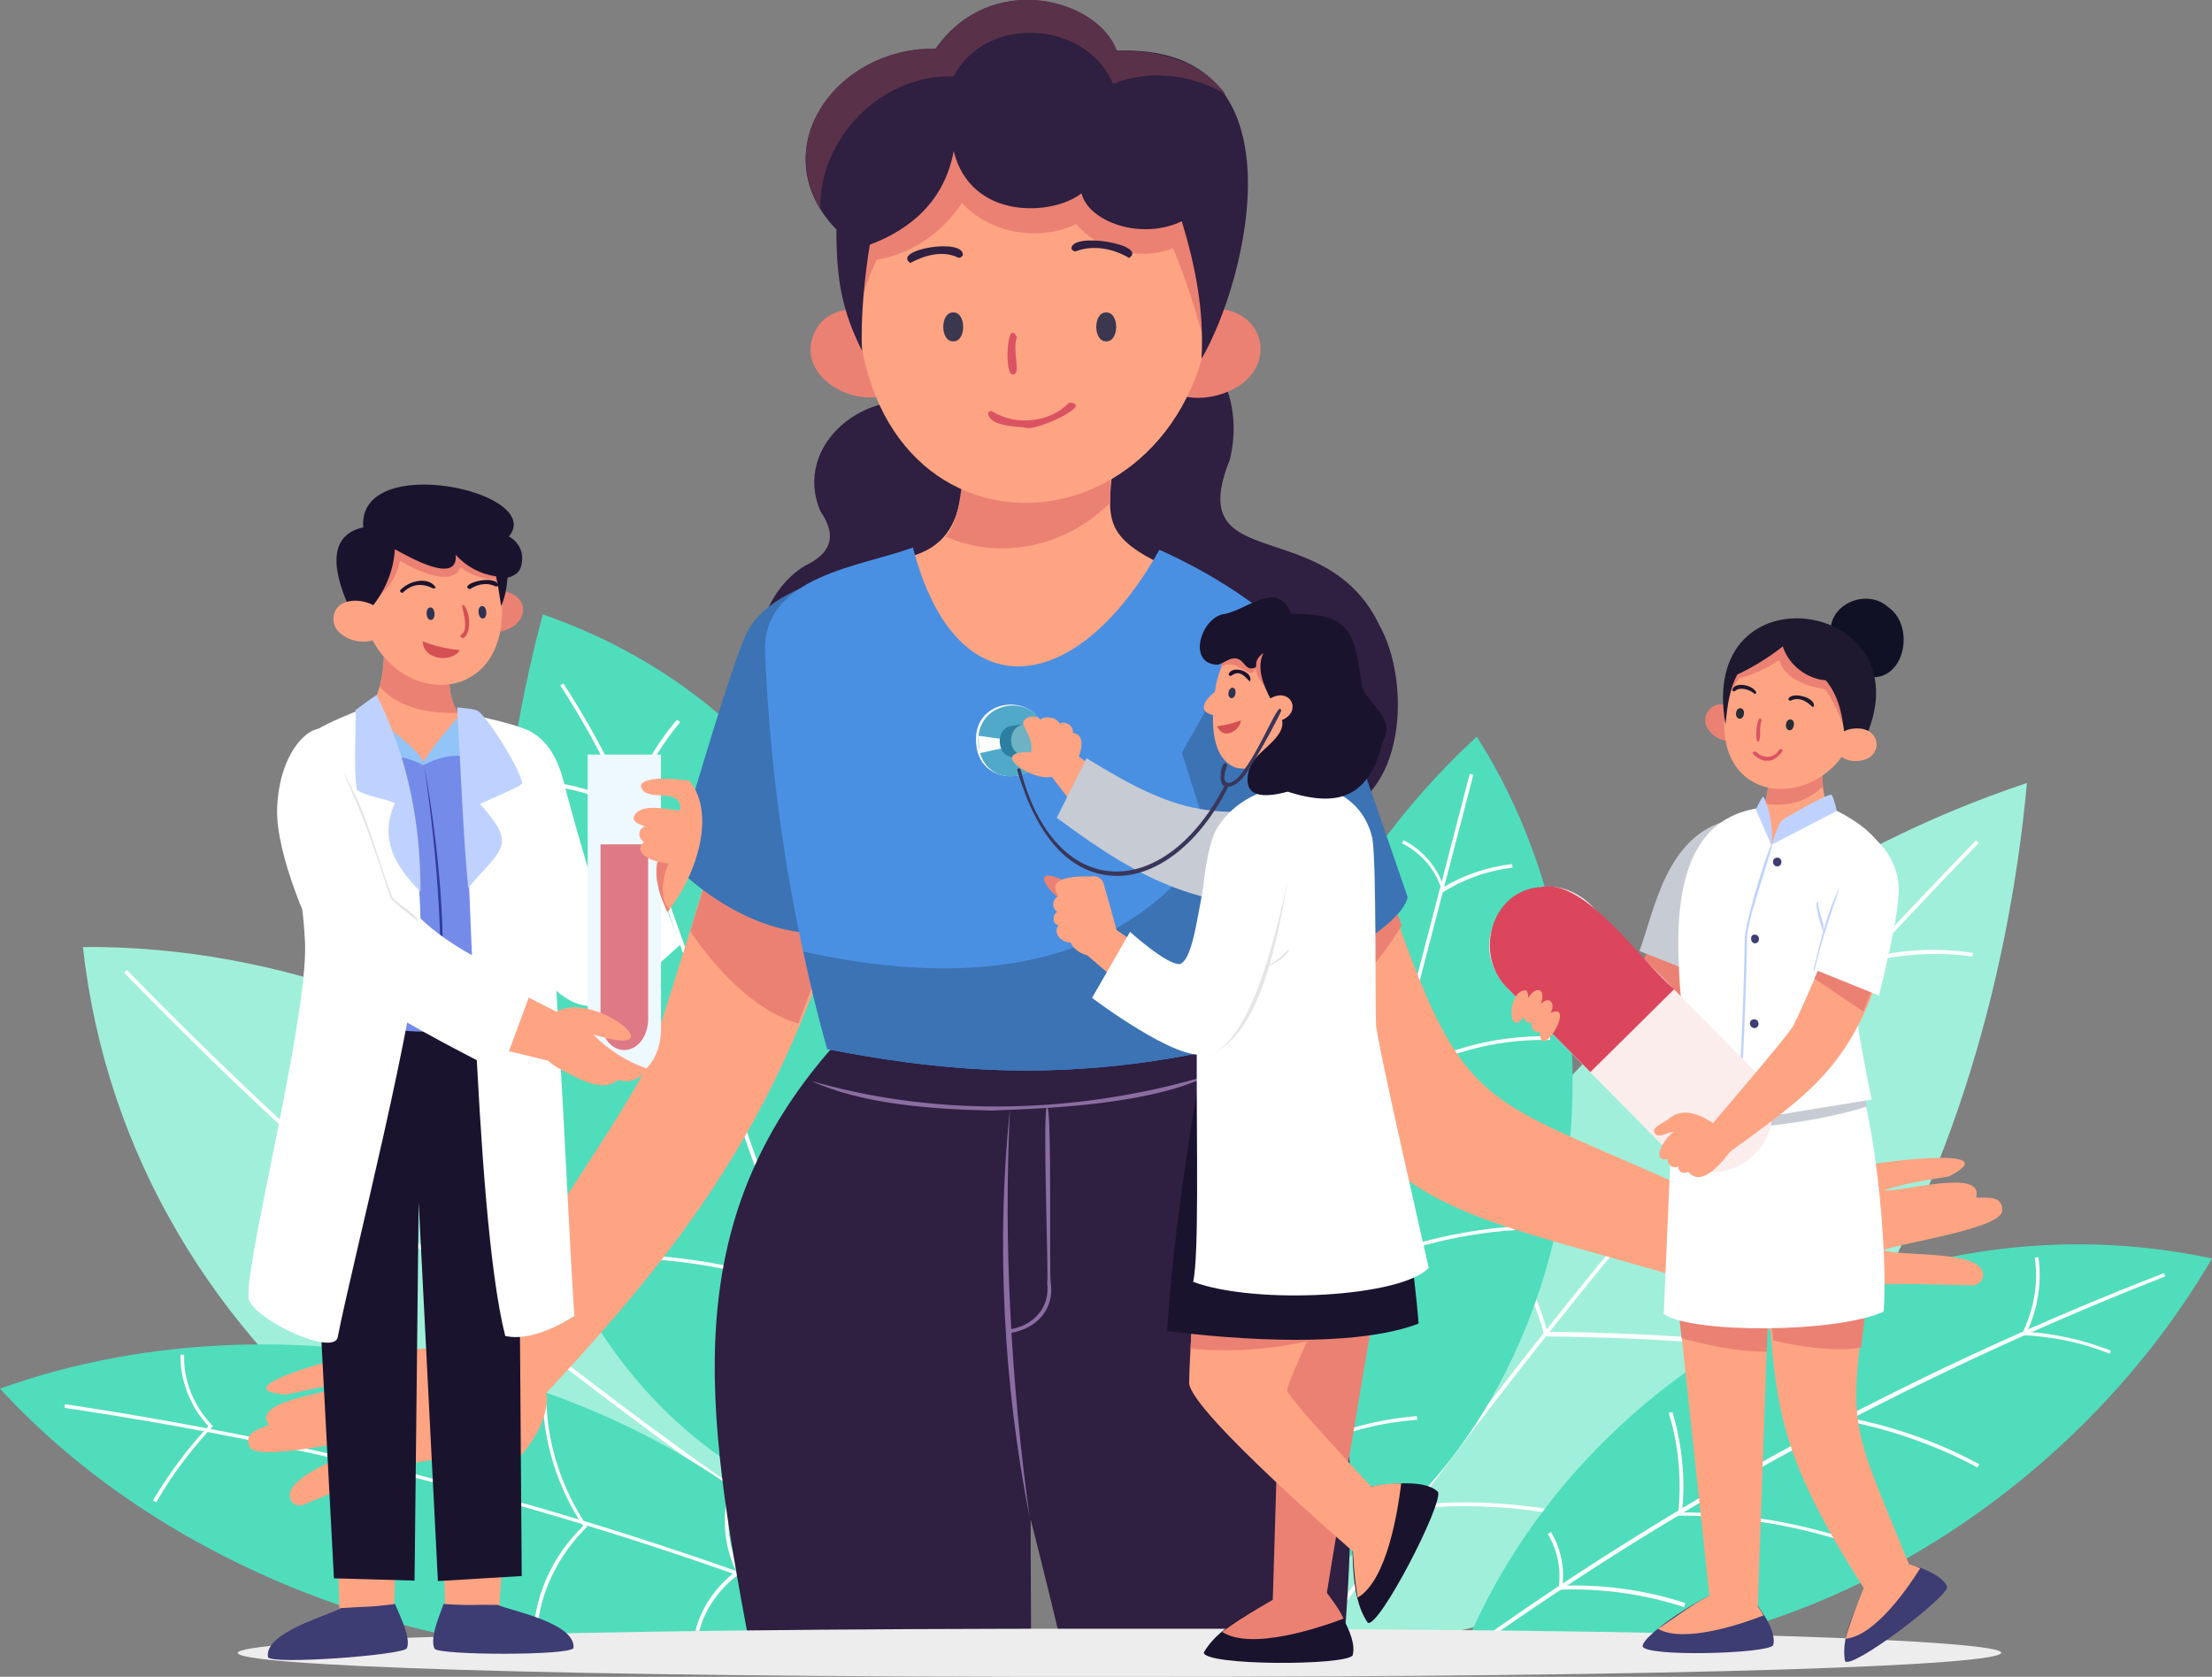 <?xml version="1.0" encoding="utf-8"?>
<!-- Generator: Adobe Illustrator 25.3.1, SVG Export Plug-In . SVG Version: 6.00 Build 0)  -->
<svg version="1.1" id="Calque_1" xmlns="http://www.w3.org/2000/svg" xmlns:xlink="http://www.w3.org/1999/xlink" x="0px" y="0px"
	 viewBox="0 0 482.9 366" style="enable-background:new 0 0 482.9 366;" xml:space="preserve">
<rect x="0" y="0" width="482.9" height="366" fill="#808080" stroke="none"/>
<style type="text/css">
	.st0{fill:#A0EFDA;}
	.st1{fill:#FFFFFF;}
	.st2{fill:#50DDBC;}
	.st3{fill:#2F1F40;}
	.st4{fill:#FEA483;}
	.st5{fill:#EB8173;}
	.st6{fill:#593149;}
	.st7{fill:#3A374E;}
	.st8{fill:#DB5363;}
	.st9{fill:#3B73B4;}
	.st10{fill:#8A6DA1;}
	.st11{fill:#4A90E2;}
	.st12{fill:#EDEDED;}
	.st13{fill:#1A132E;}
	.st14{fill:#51A9C9;}
	.st15{fill:#2C7FA3;}
	.st16{fill:#6EB2C4;}
	.st17{fill:#C7CBD4;}
	.st18{fill:#FEFFFE;}
	.st19{fill:#E5E5E5;}
	.st20{fill:#2E3252;}
	.st21{fill:#D45053;}
	.st22{fill:#393659;}
	.st23{fill:#3D3C73;}
	.st24{fill:#111126;}
	.st25{fill:#1E192E;}
	.st26{fill:#282C33;}
	.st27{fill:#BFD2FF;}
	.st28{fill:#FCEDED;}
	.st29{fill:#DB465D;}
	.st30{fill:#748BE9;}
	.st31{fill:#92C4F7;}
	.st32{fill:#323B99;}
	.st33{fill:#EDF8FF;}
	.st34{fill:#DE7A86;}
</style>
<path class="st0" d="M283.1,359.2c10.9-83.8,73.3-159.6,159.4-188.3C434.4,259.3,387,362.7,283.1,359.2z"/>
<path class="st1" d="M289.5,355.9l-0.7-0.5c42.7-60.6,90.7-118.5,142.6-172l0.6,0.6C380.1,237.5,332.1,295.4,289.5,355.9z"/>
<path class="st1" d="M406.5,210.3l1.1-1.1c7.4-2,15.4-2.4,23.1-1.2l-0.1,0.8C422.7,207.6,414.3,208.3,406.5,210.3z"/>
<path class="st1" d="M376.8,293.5c-13.1-1.1-26.5-1.7-39.6-1.8c-2.9-11-8.6-21.4-16.3-30l0.6-0.6c7.6,8.5,13.3,18.7,16.3,29.6
	c12.9,0.1,26.1,0.7,39,1.8V293.5z"/>
<path class="st1" d="M350.6,333.1c-13.3-3.9-27.8-5.2-41.7-3.8c-1.7-7.9-5.9-15.1-11.8-20.8l0.6-0.6c5.9,5.6,10.1,12.8,11.9,20.5
	c13.7-1.3,28.1,0.1,41.3,3.9L350.6,333.1z"/>
<path class="st2" d="M319.6,360c25.6-62.1,96-99.8,163.3-85.3C449.1,332.5,380.9,369.9,319.6,360z"/>
<path class="st1" d="M326.3,356.8l-0.5-0.7c45.3-31.8,94.6-58.1,146.6-78.2l0.3,0.7C420.8,298.9,371.5,325.2,326.3,356.8z"/>
<path class="st1" d="M460.6,295.5c-6.1-2.5-12.6-3.8-19.3-4.1c2.6-5.2,3.8-11.1,2.9-16.9l0.8-0.1c0.8,5.5-0.1,11.2-2.5,16.3
	c6.3,0.4,12.4,1.8,18.3,4.1L460.6,295.5z"/>
<path class="st1" d="M431.7,320.3c-8.8-4.7-18.3-8.1-28.3-10.1l1-0.6c9.7,2,19,5.3,27.7,10L431.7,320.3z"/>
<path class="st1" d="M402.8,336.5c-11.9-3.8-24.1-5.7-36.5-5.7c0.9-7.4,0.2-15.3-2-22.4l0.8-0.2c2.1,7,2.9,14.7,2.1,21.9
	c12.2,0.1,24.2,2,35.8,5.7L402.8,336.5z"/>
<path class="st1" d="M367.7,350.8c-8.8-2.9-18.3-4.2-27.5-3.8c0.7-4.2-0.1-8.5-2.3-12.2l0.7-0.4c2.1,3.5,3,7.7,2.5,11.7
	c9-0.3,18.3,1,26.8,3.8L367.7,350.8z"/>
<path class="st2" d="M275.7,350.4c-22-65.7-3.9-143.2,46.7-189.6C361.4,221.9,345.9,320.3,275.7,350.4z"/>
<rect x="206" y="257.9" transform="matrix(0.252 -0.968 0.968 0.252 -27.082 481.518)" class="st1" width="184.1" height="0.8"/>
<path class="st1" d="M314.9,194.8c-1.2-4.5-4.4-8.6-8.8-10.7l0.3-0.7c4.2,2.1,7.4,5.9,8.8,10.2c4.5-2.7,9.7-4.4,14.9-5l0.1,0.8
	C324.8,190,319.5,191.9,314.9,194.8z"/>
<path class="st1" d="M303.7,236.9l0.2-1.1c10-6.5,22.2-9.9,34.5-9.6v0.8C326,226.7,313.7,230.2,303.7,236.9z"/>
<path class="st1" d="M292.7,278.5l0.5-1.1c11.6-5.5,24.6-8.8,37.4-9.7l0.1,0.8C317.5,269.3,304.6,273,292.7,278.5z"/>
<path class="st1" d="M282.1,318.1c-1.5-5.6-6.3-10.3-12.3-11.5l0.2-0.8c5.9,1.1,10.9,5.6,12.6,11c8.2-4.3,17.4-7,26.7-7.7l0.1,0.8
	C299.7,310.6,290.3,313.4,282.1,318.1z"/>
<path class="st0" d="M206.3,356.1C187.2,272.3,103.9,206,18.1,206.7C28.2,297.8,114.3,360.7,206.3,356.1z"/>
<path class="st1" d="M198.9,351.2c-62.8-39.4-120.6-86.1-171.8-138.9l0.6-0.6c51.2,52.7,108.9,99.4,171.6,138.7L198.9,351.2z"/>
<path class="st2" d="M190.6,354C148.8,299.4,64.8,279.8,0,303.1c35,38.1,91.7,60.5,148,58.4"/>
<path class="st1" d="M184.7,352.7C130.3,331.3,72.9,316,14.1,307.3l0.1-0.8c58.8,8.8,116.3,24.1,170.7,45.4L184.7,352.7z"/>
<path class="st1" d="M34.1,327.9l-0.7-0.4c3.4-5.7,7.4-11.2,12.1-16.2c-4-4.3-6.2-10-6.1-15.6h0.8c-0.2,5.6,2.1,11.3,6.3,15.6
	C41.8,316.3,37.5,322,34.1,327.9z"/>
<path class="st1" d="M117.5,353.9l-0.8-0.1c1-7.6,4.7-15,10.6-20.7c-5.5-8.3-8.5-17.8-8.8-27.3h0.8c0.2,9.6,3.4,19.2,8.9,27.4
	C122.5,338.8,118.5,346.2,117.5,353.9z"/>
<path class="st1" d="M152.6,356.3l-0.8-0.2c1.2-5.1,4.4-9.7,8.9-13.2c-2.4-4.9-3-10.5-2-15.7l0.8,0.2c-1.1,5.2-0.3,11,2.2,15.9
	C157.2,346.5,153.8,351.2,152.6,356.3z"/>
<path class="st2" d="M215,338c-1.3-76.6-12.5-174.6-96.5-203.9C95.6,219.4,108.7,327.9,215,338z"/>
<path class="st1" d="M213.6,334.2c-54.7-48.1-53.4-126.6-91.3-184.6l0.7-0.4c37.9,57.9,36.7,136.4,91.3,184.4L213.6,334.2z"/>
<path class="st1" d="M137.8,177.1c-6.5-3.4-13.6-5.2-20.9-6.1l0.1-0.8c7.1,0.7,13.9,2.6,20.3,5.6c2.2-6.8,5.8-13.3,10.5-18.7
	l0.7,0.5C143.7,163.4,139.8,170.1,137.8,177.1z"/>
<path class="st1" d="M175.9,282c-15.5-5.7-32.3-8.2-48.8-7.2L127,274c16.4-1,33.1,1.5,48.5,7L175.9,282z"/>
<path class="st3" d="M203.2,88.5c-13.7-4.5-30.3,8.4-24.1,23.1c3.7,5.3,2.4,9.2-3.4,11.9c-9.2,5.6-12.8,19.1-9.7,30
	c11.9,33.1,40.6,12.8,44,46c15.8,28.5,45.4,7.3,49.8-18.6c-0.7-4.4,3-8.4,7-9.1c8.2-1.3,15.1,7,23.3,6.3c16.8-3.3,18.1-29.1,11-41.7
	c-11.8-24.6-43-10.5-32.6-36.1c6.1-25.7-23.4-42.6-44-28C216.8,77.2,210.7,84.7,203.2,88.5z"/>
<path class="st4" d="M192.3,122.4c5.6,6.2,8.3,14.6,12.7,21.8c18.2,29.5,39.4,1.6,53-19.1c-20.9-8.8-15.1-12.3-14.4-32.6
	c-10.6-0.1-21-0.2-32.6-0.7C210,108,211.8,121.5,192.3,122.4z"/>
<path class="st5" d="M206.4,117.1c11.3,5,25.6,2.9,36-7.4c-0.2-5.1,0.7-11.4,1-17.1c-10.6-0.1-21-0.2-32.6-0.7
	C210.4,99.2,210.5,113,206.4,117.1z"/>
<path class="st5" d="M261,67.9c15.5-3.8,20.1,14.3,4.7,18.4C250.3,90.2,245.6,72,261,67.9z"/>
<path class="st5" d="M177.5,73.3c4.3-11.6,25.4-4,21.2,7.7C194.4,92.6,173.3,84.9,177.5,73.3z"/>
<path class="st4" d="M264.8,62.9c-1-61.2-76.8-61.2-77.8,0C187,128.1,262.8,122.6,264.8,62.9z"/>
<path class="st5" d="M262.9,74.8c-1.8-6.9-3.9-13.7-6.8-20.6c-7.4,2.9-16.5,0.4-21.1-5.3c-8.3,3.9-18.8,2.1-25-4.6
	c-4.2,6.5-11,11.1-18.6,12.4c-2.2,4.7-3.8,9.6-4.7,14.7c-3.7-42.6,3.6-33.1,35.4-52.9c11.9,10.7,27.3,17.4,43.2,18.8
	C267.4,49.1,264.9,63.1,262.9,74.8z"/>
<path class="st3" d="M262.3,78.3c0.6-10.4-1.3-20.1-4.3-30c-8.8,4.2-20.3,0.2-21.9-6.1c-6.2,4.9-24.1,6-27.9-9.2
	c-2,10.7-9.2,17-18.3,20.4c-1.1,6.3-2.1,16.5-1.7,23.2c-4.4-8.9-5.6-15.4-5.6-26.5c-16.4-16.9-0.3-39.9,21.6-39.4
	c12.2-17.4,35.4-10.8,39.5,0.4C285.7,9.2,272,62,262.3,78.3z"/>
<path class="st6" d="M267.6,20.6c-7.4-4.4-16.6-5.5-24.6-2.3c-6-14-27.9-15.1-34.8-1.6c-15.6-0.6-29.5,13.4-29.1,29
	c-10.3-17.5,6.1-35.5,25.2-35.1c12.2-17.3,35.4-10.8,39.5,0.4C255.8,11,263.2,14.7,267.6,20.6z"/>
<path class="st7" d="M241.5,68.2c2.9-0.1,2.9,6.4,0,6.3C238.6,74.6,238.6,68.1,241.5,68.2z"/>
<path class="st7" d="M208.1,68.2c2.9-0.1,2.9,6.4,0,6.3C205.2,74.6,205.2,68.1,208.1,68.2z"/>
<path class="st3" d="M198.7,57.4c-4-2.9,11.8-5.6,11.5-1.7c-0.2,0.4-0.7,0.7-1.1,0.5C205.8,54.6,201.9,55.7,198.7,57.4z"/>
<path class="st8" d="M221.2,81.7c-2,0.8-1.5-12.8,0.8-8.1C220.9,76.3,223,81.8,221.2,81.7z"/>
<path class="st3" d="M246.5,56.3c-3.4-2-7.7-2.9-11.5-1.5c-0.4,0.2-0.9-0.1-1.1-0.5C233.8,50.5,250.8,53.4,246.5,56.3z"/>
<path class="st8" d="M223.7,93.3c-2.4-0.2-7.9-0.4-8-3.2c0.2-0.4,0.7-0.5,1.1-0.2c5.2,3.1,12.4,2.3,16.6-2
	C239.3,88.1,225.6,94.5,223.7,93.3z"/>
<path class="st4" d="M97.7,299.7l11.5,15.1c35.9-38,61.6-66.6,77.7-127.8c-6-2-22.3-7.4-28.5-9.4c-1,3.5-15.1,50.1-17.3,55.1
	C137.8,241.3,97.7,299.7,97.7,299.7z"/>
<path class="st5" d="M150.7,203.3c4.7,6.9,13.3,17.2,23.6,20.1c5.2-13.9,10.1-28.4,11.9-34l-8.5-5.5l-19.2-6.3
	C158.5,177.5,154.7,190.1,150.7,203.3z"/>
<path class="st4" d="M80.8,295.2c10.4-0.8,18.3-1.1,29.6-2.8c2.3,4.8,9.2,7.4,9,13.6c-1.3,12.1-15.1,17.2-15.7,28.4
	c-1.1,5.4-4.1,1.7-5-3.9c-0.6-3.7,3.1-10.1,1.1-11.5c-9.5-2-22.5,5.1-32.5,9c-1.1,0.6-2.8,1.1-3.7-0.4c-2.9-5.2,13.6-10.1,18.3-13.6
	c-4.6,0-26.6,5.4-27.5,1.6c-1.1-2.9,2-3.6,4.3-4.6c-4.2-5.5,14.7-7,18-9c-6.5,0.4-12.8,2.2-14.2,2.4
	C46.7,303.2,78.8,294.9,80.8,295.2z"/>
<path class="st9" d="M187.3,146.6l-8.9-19.5c0,0-11.4,3.1-15.3,10.9c-3.6,7-16.1,50.6-16.1,50.6s16.5,18,37.1,14.8L187.3,146.6z"/>
<path class="st3" d="M293.4,358.8h-61.7c-3.8-15.9-6.7-27.2-6.7-27.2c0,0.7,0,11.8,0.1,27.2h-61.5c-9.7-51.6-15.7-92,18.4-130.5
	c25.9,1,53-1.5,76-5.2C290.5,266.7,298.5,298.9,293.4,358.8z"/>
<path class="st10" d="M224.8,331.3c-5.7-28.6-7.4-60.3-4.3-89.3C219,271.2,220.8,302.4,224.8,331.3L224.8,331.3z"/>
<path class="st10" d="M220.3,291c-0.5,0-0.6-0.7-0.1-0.8c5.6-0.8,9.1-5,8.4-10.2c0.4-0.4-1.1-38.5,0-38.4c1.1-0.1,0.4,38,0.8,38.4
	C230.2,285.6,226.5,290.1,220.3,291L220.3,291z"/>
<path class="st10" d="M216.4,242.4c-13.9-0.3-28.4-1.5-39.4-6.5c24.6,7.2,55.5,8.2,87.2-1.3C251.7,240.9,230.6,241.9,216.4,242.4z"
	/>
<path class="st11" d="M285.2,142.4c-3,29.9-10.8,59.4-23.1,87.4c-32.7,6.5-57.7,3.8-81.5-0.8c-7.9-28.3-12.4-57.4-13.6-87
	c-0.3-16.4,21-18.3,32.3-22.5c9.4,36.3,35.8,32.7,53.8,0.5C263.5,124.6,277.2,132.8,285.2,142.4z"/>
<path class="st9" d="M285.2,142.4c-3,29.9-10.8,59.4-23.1,87.4c-32.7,6.5-57.7,3.8-81.5-0.8c-2-7-3.7-14.1-5.2-21.3
	c57,12.6,96.9-6.4,104.4-71C281.8,138.7,283.7,140.5,285.2,142.4z"/>
<path class="st4" d="M383.1,266.3l-4.9,16c-72.8-22.8-80.1-11.7-109.3-94.9c5.8-2.2,21.9-8.4,28-10.8
	C321.4,251.3,317.5,234.2,383.1,266.3z"/>
<path class="st5" d="M306,202c-4.3,7.1-12.4,17.8-22.6,21.2c-5.8-13.6-11.4-27.9-13.6-33.4l8.3-5.9l18.8-7.3
	C297,176.6,301.3,188.9,306,202z"/>
<path class="st4" d="M405,255c-10,3.2-17.4,5.8-28.6,8.5c-0.3,5.3-5.8,10.2-3.4,16c5.7,10.8,20.4,10.4,25.2,20.5
	c3.1,4.6,4.4,0.1,3.2-5.5c-0.8-3.6-6.6-8.3-5.4-10.3c8-5.4,22.8-3.7,33.6-3.7c1.3,0.2,2.9-0.1,3.3-1.8c0.8-6-16.5-4.3-21.9-5.8
	c4.3-1.7,26.6-4.8,26.1-8.8c0-3.2-3.2-2.6-5.7-2.7c1.9-6.6-16.3-1.1-20.1-1.6c6.1-2,12.7-2.7,14.1-3
	C439.6,249.6,406.6,253.9,405,255z"/>
<path class="st9" d="M258,164.3l17.2-30.4c0,0,13.1,7.2,16.5,17c3.5,9.7,15.6,44.9,15.6,44.9c-1.2,6.9-24.1,19-32.7,20.4L258,164.3z
	"/>
<path class="st12" d="M244.4,355.5c256.6-0.2,256.7,10.7,0,10.5C-12.2,366.3-12.3,355.3,244.4,355.5z"/>
<path class="st13" d="M262.8,360.7c0.1,2.9,31.1,2.9,32.5,0.6c1.2-4.5-4.6-12.1-7.3-15.7l-3.1-0.2
	C276.4,350.5,266.6,354,262.8,360.7z"/>
<path class="st5" d="M266.8,356.2c6.4,4.1,21.2-0.9,26.5-2.9c-1.1-2.6-3.8-5.7-5.2-7.8l-3.1-0.2C278,349,271,353,266.8,356.2z"/>
<path class="st5" d="M295.9,243.8c0,0,8.1,21.9,5.6,34.2c-2.5,12.3-12.3,72.5-12.3,72.5l-11.4,0.8l3-100.3L295.9,243.8z"/>
<path class="st13" d="M298.6,354.2c2.5,1.2,16.7-26.4,15.3-28.6c-3.4-3.2-12.8-1.4-17.3-0.7l-1.6,2.7
	C295.6,337.5,294.3,347.9,298.6,354.2z"/>
<path class="st4" d="M296.4,348.7c6.5-3.8,8.8-19.3,9.5-24.9c-2.8-0.2-6.8,0.7-9.2,1.1l-1.6,2.7
	C295.1,335.5,295.4,343.5,296.4,348.7z"/>
<path class="st4" d="M301.9,327.2l-6.1,11.8c0,0-35.8-30.8-36.2-37.1c0.1-12.8,4.8-62.1,5-64.4l32.6,29.7
	c-2.5,5.2-8.8,18.6-11.9,25.6c-2.5,5.6-4.4,10.1-4.3,10.7C281.3,305.4,301.9,327.2,301.9,327.2z"/>
<path class="st5" d="M293.5,275c-2.5,5.2-5.7,12.1-8.3,17.8c-6.2,1.4-15,2.5-25.3,1.6c0.2-4.5,0.7-10.4,1.2-16.7L293.5,275z"/>
<path class="st13" d="M262.6,228.1c0.7,1-5.9,32.2-7.8,62.4c0,0,36.9,5.3,54.9-1.6c0,0-1.9-25.4-8.4-52L262.6,228.1z"/>
<path class="st4" d="M240.2,168.5l-4.5,9c-1.6-2.2-5.2-6.7-6.7-8.8l5.7-4.3C235.6,165.3,239,167.7,240.2,168.5z"/>
<path class="st1" d="M228.2,161.1c0.9,10.4-14.5,11.4-15.1,1.1C212.2,151.7,227.6,150.7,228.2,161.1z"/>
<path class="st14" d="M228.2,161.1c0.7,10.1-13.8,11.7-14.6,1.3C212.7,152.2,227.7,150.7,228.2,161.1z"/>
<polygon class="st1" points="213.6,160.6 220.1,161.5 220.3,163 213.8,164.4 "/>
<path class="st15" d="M221.1,158.4c-4,0.2-3.7,7,0.3,6.9l3.3-0.2l0.1-7C224.7,158,221.2,158.3,221.1,158.4z"/>
<path class="st16" d="M224.1,158.1c4.5-0.1,4.5,7,0,6.9C219.6,165.1,219.6,158,224.1,158.1z"/>
<path class="st4" d="M229.7,169.5c-4,1.3-14.6-5.7-4.6-5.3c0.5-2.9-1.4-4.9-1.7-6.1c-0.4-1.6,2.9-2.4,3.7-1c1.1-1,3.6-0.5,4.2,0.8
	c1.4-0.6,3.2,0.6,2.9,2.1c3.7,0.2,1.2,7-0.7,8.1C231.4,168.9,230.7,169.2,229.7,169.5z"/>
<path class="st17" d="M288.4,175.4c-23.7,3.6-30.9,2.6-51.2-9.9l-6.5,13c20.5,15.2,30.9,19.2,56.1,20.4L288.4,175.4z"/>
<path class="st5" d="M234.7,193.4c-10.6-5.8-7,0.9-1.3,4.2L234.7,193.4z"/>
<path class="st4" d="M241.1,193.5c-0.2-1.5-1.3-2.5-2.9-2.2c-2.6,0-10.2-0.2-7.1,4.3c-1.4,0.7-1.6,2.5-0.3,3.4
	c-1.1,0.7-1.1,2.8,0.3,2.9c-1.4,1.9,0.8,3.9,2.6,3.8c1.3,2.9,5.2,3.1,5.2,3.1s3.7-2.5,5.4-3.6C244.2,204.5,242,196.5,241.1,193.5z"
	/>
<polygon class="st4" points="243.3,202.7 249.2,206.7 244.2,214.4 237,208.2 "/>
<path class="st18" d="M265.4,181.3c6.8-12.6,30.5-14.6,34.2,1.7c0.9,4.9,0.6,36.5,0.8,40.6c0.2,4,11.5,53.1,11.5,53.1
	c-5.7,6.4-37.6,8.2-51.4,3.1C263,266.7,258.4,195.4,265.4,181.3z"/>
<path class="st18" d="M279,180.2c-18.5-13.7-15.1,27.1-21.3,30.2c-2.7,0.5-11-7-11-7l-8.3,14.4c0,0,19,14.4,25,12.2
	C274.3,223.7,289.6,191.6,279,180.2z"/>
<path class="st19" d="M263.2,230.5c9.8-2.3,15.1-25.7,18-38.6C279.1,203.1,275.6,226.9,263.2,230.5z"/>
<path class="st19" d="M276.5,211.2c-0.2,0-0.2-0.2-0.1-0.3c2.1-0.8,3.9-2.7,5-3.7C281.2,208.8,278.2,210.3,276.5,211.2
	C276.6,211.2,276.6,211.2,276.5,211.2z"/>
<path class="st4" d="M291.3,154.4c-1.4,9.4-14.2,14.5-21.4,13.2c-5.3-1.9-5.8-9.3-4.5-17.8C269.5,129.2,294.7,132.5,291.3,154.4z"/>
<path class="st5" d="M283.9,144.1c-1.8,2.5-3.5,3.6-6.5,6.6c-1.9-1-3.1-3-3.3-4.8c-1.1,3.1-4.3-2.8-7.7-0.2
	c2.7-6.2,8.1-10.2,13.7-9.8C280.9,138.8,284.4,141.2,283.9,144.1z"/>
<path class="st13" d="M272.8,148.7c-1.3-1.3-2.2-2.5-4-1.2c-0.2,0.1-0.4,0-0.6-0.2c0.5-2.3,5.5-0.8,4.7,1.4
	C273,148.6,272.9,148.7,272.8,148.7z"/>
<path class="st20" d="M268.2,151.1c0.3-1.5,1.8-1.2,1.5,0.3C269.5,152.9,267.9,152.6,268.2,151.1z"/>
<path class="st21" d="M265.7,158.5c0,0,2.5-0.2,5.2-1.3C270.8,159.5,267,161.7,265.7,158.5z"/>
<path class="st13" d="M301.9,161.8c-3,12.1-9.5,14.6-20.8,11c-4.8,1.3-10.4,1.7-8.3-5.2c1.3-3.8,8.3-6.5,7-10.8
	c-3.6-6-5.8-10.3-4-14.3c-2.9,2.3-0.4,3.2-2.6,3.4c-1.2,0.1-1.7-1.6-2.8-2c-1.7-0.8-3.2,1-4.7,1.2c-6.4-0.3-3.7-9.7,1.1-11
	c5.2-0.6,11.9-7.9,15.1-0.1c13.8-0.2,13.7,4.7,15.5,16.2C299.1,154,304.7,156.9,301.9,161.8z"/>
<path class="st4" d="M265.9,150.6c-2,1.1-5.6,4.9-0.4,5.6"/>
<path class="st4" d="M277.8,152.2c4.1-1.9,6.3,3.1,2.2,4.9C275.9,159,273.7,154,277.8,152.2z"/>
<path class="st22" d="M268.1,171.7c-3,0.6-1.1-7.3-0.2-4.6c-0.9,2.3-0.7,3.4-0.1,3.7c0.8,0.4,2.5-0.6,3.9-2.9
	c4.1-5.6,7.7-15.6,8-12.7c0,0.1-3.5,7.2-7.4,13.2C271.1,170.4,269.4,171.7,268.1,171.7z"/>
<path class="st22" d="M243.8,191.2c-10.2-0.2-17.4-8.4-21.7-23c-0.2-0.5,0.6-0.7,0.7-0.2c7.5,29.1,31.4,29,44.6,3.4
	c0.2-0.4,1-0.2,0.7,0.4C262,183.9,252.8,191.2,243.8,191.2z"/>
<path class="st5" d="M361,204.4l-5,11.8l-22.3,6.2c0,0,23.5,10.8,27.3,8.3s13.2-16,13.2-16L361,204.4z"/>
<path class="st17" d="M378.5,191.4l-1-12.4c-13.8,3.3-16.3,19.7-19.6,28.6l15.3,6L378.5,191.4z"/>
<path class="st23" d="M358.6,359.3c0.2,2.4,27.3,1.7,28.5-0.2c1-3.8-4.4-10-6.8-12.9C375.8,345.2,358.6,356.6,358.6,359.3z"/>
<path class="st4" d="M361.9,355.5c5.7,3.3,18.5-1.1,23.1-2.9c-1.1-2.1-3.5-4.7-4.7-6.4C374.3,345.9,365.3,353.6,361.9,355.5z"/>
<path class="st4" d="M364.4,265.9c2,19.6,6.9,64.5,9,84.6l10.3,0.8c0.6-15.5,2-58.8,2.6-73.6L364.4,265.9z"/>
<path class="st5" d="M365,271.8l2.1,20.3c4.5,1.2,12.3,3.1,18.6,2.9l0.6-16.7L365,271.8z"/>
<path class="st23" d="M402.8,362.6c1.6,1.8,22.6-14.1,22.3-16.3c-1.7-3.6-9.9-5.4-13.6-6.4l-2.2,1.5
	C406.3,349.1,401.6,356.4,402.8,362.6z"/>
<path class="st4" d="M402.9,357.7c6.6-0.7,13.8-11.4,16.3-15.4c-2.2-1.1-5.7-1.7-7.9-2.4l-2.2,1.5
	C406.5,347.4,404,353.5,402.9,357.7z"/>
<path class="st4" d="M384.9,264c2.7,41.2,0.4,49,22.8,83.9l9.2-6.1c-13.7-33.7-13.7-29-8.3-66.9L384.9,264z"/>
<path class="st5" d="M385.5,272.5c0.4,5.6,0.9,13,1.6,20.1c4.7,1.1,13.2,2.6,19.2,1.5c0.8-7,1.8-14.4,2.3-17.7L385.5,272.5z"/>
<path class="st4" d="M383.1,178.2c2,14.6,13.7,2,16.9-0.9c-2.2-1.2-2.5-10.1-2.3-11.2l-11.9,3.8
	C386.4,173.2,384.9,177.6,383.1,178.2z"/>
<path class="st5" d="M385.3,175.4c6.3,1.1,10.5-1.6,12.7-3.8c-0.3-2.8-0.2-5.5-0.2-5.5l-11.9,3.8
	C386.1,172.5,385.8,174.2,385.3,175.4z"/>
<path class="st5" d="M372.8,155.4c2.5-4.3,10.3,0.6,7.6,4.7C378,164.4,370.1,159.5,372.8,155.4z"/>
<path class="st4" d="M405.2,158.9c6-20.9-24.5-32.2-28.2-6.3C372.1,177.3,399.6,177.8,405.2,158.9z"/>
<path class="st5" d="M403.8,162.6c-1.6-5.2-3-8.7-5.3-12.1c-3.9-0.7-8.8-2.2-10.1-6.4c-2.7,1.8-5.7,3.2-8.7,3.9
	c-1.4,2-2.4,4.3-3,6.6c0.8-12.2,4.7-13.2,15.7-16.5C404.4,143.9,405.7,148.6,403.8,162.6z"/>
<path class="st24" d="M399.7,138.6c-0.9-6.6,7.7-10.4,12.5-6.1c6.1,4.2,3.6,16.7-4.6,15.2C405,144.9,402.4,141.8,399.7,138.6z"/>
<path class="st25" d="M407.4,160.7c-0.9,2-2.7,0.7-4.5,1.9c-0.5-5.1-1-10.1-4.3-14.1c-4.1-0.3-8.1-3.3-9.4-7.4
	c-3.2,2.5-6.6,4.6-9.9,6.1c-1.7,3-2.2,6.8-2.6,10.9C370.4,123.3,420.4,130.7,407.4,160.7z"/>
<path class="st4" d="M405.1,159c5.9-0.3,6.2,6.9,0.3,7.1C399.4,166.4,399.1,159.2,405.1,159z"/>
<path class="st26" d="M389.9,158.1c0.2-1.6,2-1.3,1.7,0.2C391.4,159.9,389.7,159.7,389.9,158.1z"/>
<path class="st26" d="M379,155.6c0.2-1.6,2-1.2,1.7,0.3C380.5,157.4,378.8,157.1,379,155.6z"/>
<path class="st25" d="M383.1,151.5c-1.2-1.1-3.3-1.6-4.3-0.7c-0.2,0.2-0.4,0.1-0.6-0.1c0.1-1.8,3.9-1.5,5.1,0.2
	C383.5,151.1,383.4,151.4,383.1,151.5z"/>
<path class="st8" d="M383.9,161.9c-1.1,0.3-0.2-7,0.7-4.7C383.9,159,384.6,161.1,383.9,161.9C384,161.9,383.9,161.9,383.9,161.9z"/>
<path class="st25" d="M395.7,154.3c-1.2-1.1-2.8-2.3-4.7-1.4c-0.2,0.1-0.4,0-0.6-0.2c0.4-2,6.4-0.4,5.5,1.6
	C395.8,154.3,395.7,154.3,395.7,154.3z"/>
<path class="st8" d="M385.8,166c-1.1,0.5-4.7-2.2-2.4-1.9c0.6,0.7,1.6,1.1,2.6,1.1c1.1-0.1,2-0.7,2.4-1.6
	C390.7,162.9,387.2,166.6,385.8,166z"/>
<path class="st18" d="M363.2,286.8c6.2,4.3,37.6,4.2,48-0.5c1-10.6-1.3-47.9-10.1-63.9c-8.4,2.6-27.6,11.4-35.8,15.1
	C365.2,241.9,363.4,281.5,363.2,286.8z"/>
<path class="st17" d="M365,245.3c9.1,2.7,31.3-0.1,42.6-3.8c-1.6-6-3.1-10.5-4.9-15.2c-15.6-0.4-23.7,5.2-37.3,11.3L365,245.3z"/>
<path class="st18" d="M399.3,176.2l-12.7,8.2l-2-8.1c-21.4,2.6-18.6,29.6-17.4,44.8c-0.4,5.2-3,20.3-3,20.3l14.2,3.2l0.9-2.7
	l0.5,2.8l28.8-4.7c0,0-4.1-19.4-3.5-22.5c0.6-3.1,6.6-23.3,6.3-30C410.9,181,399.3,176.2,399.3,176.2z"/>
<path class="st27" d="M386.7,184.4c0,0,1.5-4.4,2.2-5.2c0.7-0.7,10.6-6.3,11-5.7c0.6,1.2,1.1,3.5,1.1,3.5L386.7,184.4z"/>
<path class="st27" d="M386.7,184.4c0.6-2.9-0.5-8.2-1.7-10.5c-0.3-0.2-1.7,2.8-1.7,2.8L386.7,184.4z"/>
<path class="st23" d="M388,187.2c1.2,0,1.2,1.9,0,1.9S386.7,187.2,388,187.2z"/>
<path class="st23" d="M383.1,204c1.2,0,1.2,1.9,0,1.9C382,205.8,382,203.9,383.1,204z"/>
<path class="st23" d="M383,222.5c1.2,0,1.2,1.9,0,1.9C381.7,224.3,381.7,222.4,383,222.5z"/>
<path class="st27" d="M379.3,241.6C379.2,241.6,379.2,241.6,379.3,241.6c-0.2,0-0.2-0.2-0.2-0.2c1-5.9,1.7-28.8,1.8-36.9
	c0.5-4.7,5.2-19.7,5.9-20.3c0.6,0.4-5.2,15.6-5.4,20.3c-0.1,8.1-0.8,31-1.8,37C379.4,241.6,379.4,241.6,379.3,241.6z"/>
<path class="st28" d="M329.4,216c8.7,8.8,26.2,26.6,34.9,35.4c12.9,12.9,30.9-5.3,18.3-18.1c-8.7-8.8-26.2-26.5-34.9-35.4
	C335,185.1,316.7,203.2,329.4,216z"/>
<path class="st29" d="M329.4,216l17.8,18c2.7-2.7,15.3-15.1,18.3-18.1c-6.5-5.1-19.3-24.4-29.1-22.3
	C325.4,194.3,321.5,208.7,329.4,216z"/>
<path class="st4" d="M334.9,216.4c2.1-1.2,2.1,1.5,1.4,2.8c1.9-2,3.4-0.2,2.2,1.9c5.7-2.6-2.2,11.1-2.4,4.1c-1.4,0.4-2-1.3-1.7-1.9
	C331.3,223.5,332.6,217.9,334.9,216.4z"/>
<path class="st4" d="M330.8,223.2c-1.7-0.7-0.7-7.4,2.4-7C334.4,217.4,333,223.7,330.8,223.2z"/>
<path class="st4" d="M372.7,246.6l4.7,5c18.2-13.3,27.6-19.2,34.7-45c-1.9-0.5-9.9-2.7-11.6-3.1c-0.3,0.8-8.3,19.5-9.2,20.7
	C390.1,226.3,372.7,246.6,372.7,246.6z"/>
<path class="st5" d="M396.1,213.6l10.7,7.2c2-5,3.8-10.1,4.7-12.6c-1.8-0.8-9.2-4.6-11.1-4.7C400.5,203.5,398.4,208.5,396.1,213.6z"
	/>
<path class="st18" d="M395.8,188.5c0,0,7.4-10.1,11.3-7.3c3.9,2.9,6.9,6.6,7.4,12s-4.3,24.1-4.3,24.1l-14.6-5.9L395.8,188.5z"/>
<path class="st4" d="M373.1,244.6c-2.7-1.7-6.2-2.7-8.8-0.4c-1,0.9-4.8,2.2-2.5,3.6c1.3,0.3,2.1-0.7,3.6-0.7
	c-1.8,0.9-5.3,6.6-1.3,5.9c-0.2,1.2,1.1,2.2,2.3,1.6c-0.2,1.1,1.3,1.9,2.1,1.1c3.1,3.9,7.9-2.6,9.7-5
	C377.1,249.2,376.8,246.6,373.1,244.6z"/>
<path class="st27" d="M396.1,211.9C396.1,211.9,396.1,211.8,396.1,211.9c-0.2,0-0.2-0.2-0.2-0.2c1.5-6.1,3-12.8,5.8-18.2
	C399.7,199.2,397.5,205.8,396.1,211.9z"/>
<path class="st27" d="M398.1,203.4c-0.4-0.6-2.3-7.1-1.2-6.5C396.9,199,398.4,201.5,398.1,203.4L398.1,203.4z"/>
<polygon class="st4" points="74.1,351.6 73.8,340.2 86.4,338.8 86,351.8 "/>
<path class="st23" d="M58.5,361.7c0.7,1.7,29.1-0.4,30.3-1.9c1.2-2.5-2.6-9.2-2.5-9.7c-6.2,0.8-6.1,0.5-11.9,0.9
	C72.5,352.4,57.6,356.2,58.5,361.7z"/>
<polygon class="st4" points="109,350.7 109.9,338.2 96.8,337.5 97.2,351.7 "/>
<path class="st23" d="M125.2,359.7c-0.6,1.7-29,1.6-30.3,0.2c-1.4-2.5,2-9.4,1.9-9.8c6.2,0.4,6.2,0.1,11.9,0.2
	C110.7,351.4,125.7,354.1,125.2,359.7z"/>
<polygon class="st13" points="113,221.4 113.9,344 95.6,345.1 91.4,262.4 90.5,345 72.9,344.5 66.5,222.9 "/>
<path class="st4" d="M103.5,159.2c-1,1.6-5.2,14.4-10.8,13.6c-5.1-0.7-12.8-9.2-16-15.3c6.5-2,7.5-11.9,7-17.5
	c5.4,0.4,9.7,0.9,15.2,1.6C97.4,147.9,97.4,155.3,103.5,159.2z"/>
<path class="st5" d="M100,155.6c-6.1,0.2-12.8-0.9-17.1-5.7c1-3.3,1.1-7,0.7-9.8c5.4,0.4,9.7,0.9,15.2,1.6
	C98,146.3,97.3,151.3,100,155.6z"/>
<path class="st30" d="M79.7,154.4c7.9,9.7,15,20,21.3,2l13.9,3.6l4.9,61.4c-11.3,4.4-32.7,5.5-46.9,0.7c5.1-16.2-0.2-35.4-6.4-58.4
	L79.7,154.4z"/>
<path class="st31" d="M80,155.4c1.5,1.1,12,8.3,12.4,11.1c0.8-2.1,6.5-8.7,7.9-10.3l2.9,0.8l0.2,9c-3.4-2.2-8.3-0.4-11,1
	c-2.9-1.5-7.4-3-10.9-0.6l-4-10.1L80,155.4z"/>
<path class="st5" d="M106.9,129.2c8.6-1.6,10.2,7.4,1.6,8.8C100,139.7,98.3,130.7,106.9,129.2z"/>
<path class="st4" d="M78.8,132.1c-2.2-25.5,27.4-28.6,30.5-3.2C113,156,82.7,155.6,78.8,132.1z"/>
<path class="st5" d="M82,130.5c2.8-1.8,4.7-4.8,5.3-8.1c4.1,2.4,11.6,5.8,13.2,1.4c2,1.6,4.7,2.6,7.4,2.6c0.8,1.1,1.4,2.5,1.6,3.8
	c-0.5-3.6-1-7.1-1.5-10.6c-7.3-1.4-14.7-2.9-21.9-4.3c-2,3.9-4.2,7.9-6.2,11.7C80.6,128.3,81.3,129.6,82,130.5z"/>
<path class="st13" d="M87.8,129.4c-0.3,0-0.7-0.5-0.3-0.7c1.9-2,6.1-2.9,7.6-0.5c-0.1,0.2-0.3,0.3-0.6,0.2c-2.5-1.2-4.6-0.9-6.5,0.9
	C88,129.4,87.8,129.4,87.8,129.4z"/>
<path class="st13" d="M102.3,128.5c-1.9-1.1,6-3.3,6.5-0.7c-0.1,0.2-0.3,0.2-0.6,0.2c-2.2-1.1-4.5-0.2-5.6,0.6
	C102.5,128.5,102.4,128.5,102.3,128.5z"/>
<path class="st20" d="M93.9,132.6c1.1-0.2,1.4,2.6,0.2,2.7C93,135.5,92.7,132.7,93.9,132.6z"/>
<path class="st20" d="M105.2,132.3c1.1-0.2,1.4,2.6,0.2,2.7C104.4,135.1,104,132.4,105.2,132.3z"/>
<path class="st21" d="M100.9,139.2c-0.4,0-0.5-0.5-0.2-0.7c1.1-0.7,1.1-2.5,0.2-6c-0.1-0.2,0.1-0.4,0.3-0.5c1.7,1.9,1.6,6.5-0.1,7.3
	C101,139.2,100.9,139.2,100.9,139.2z"/>
<path class="st21" d="M100.4,141.9c0,0-4.1-0.3-8.1-1.9C92.3,144,98.6,144.8,100.4,141.9z"/>
<path class="st13" d="M114,122c-0.1,2-0.6,3.4-3.2,4.1c-0.2,2.5-0.6,4.4-1.4,6.2c-0.3-1.9-0.6-4.3-1.1-6.5c-3.4-0.5-6.5-2.1-8.8-4.7
	c0.5,6.8-10.6,0.2-13.3-1.2c-0.3,5.5-2.9,10.8-6.9,14.6c-0.4-0.2-1.3-0.2-2.1,0.1c-3.2-6.4-7.4-17.4,2.1-19.5
	c-1.3-16.7,39.9-7.8,31.8,2C113,118.1,114.1,120.1,114,122z"/>
<path class="st4" d="M72.9,134.2c1.2-5.6,12.7-2.9,11.1,2.7C82.8,142.6,71.5,139.9,72.9,134.2z"/>
<path class="st32" d="M95.8,224.9c1.1-16.4,0-35.9-3.2-57.9C96.5,188.8,97.7,208.6,95.8,224.9z"/>
<path class="st18" d="M108.3,166.4l4.1,39.7c15.7,21,19.8,14.7,36.2,0c-1.9-4.7-4.6-11.5-6.5-16.2l-11.8,6.1c0,0-5.1-16.7-7.4-26
	c-2.5-9.3-7.9-10.6-7.9-10.6L108.3,166.4z"/>
<path class="st33" d="M128.3,164.7v60c0,5.8,3.6,10.6,8,10.6c5.2-0.2,8-5.5,8-10.6v-60H128.3z"/>
<path class="st34" d="M131.1,184.3v38.2c0,3.7,2.3,6.7,5.2,6.7c3.3-0.1,5.2-3.5,5.2-6.7v-38.2H131.1z"/>
<path class="st4" d="M138.3,178.6c0.2,1.2,1.6,1.3,2.5,1.8c-1.6,0.5-1.6,2.5-0.2,3.4c-2.4,1.8,1,4,2.9,4.2c-0.8,3.8,0.7,7.8,2.2,11
	c5.8-6.9,11-21,4.8-28.6c-2.1-0.3-9.7-1.2-10.6,1c0.7,4.3,9-0.2,8.6,5.5C145.5,176.7,139.2,175,138.3,178.6z"/>
<path class="st5" d="M143.8,193.6c-0.3,0.5,1.7,5,1.9,5.5c0.2-0.2,0.3-0.5,0.6-0.7c-2.7-1.5-1.4-8.1-0.3-9.9l-2.4-0.4
	C143.2,189.9,143.2,191.9,143.8,193.6z"/>
<path class="st18" d="M125.4,287.3c-0.3-0.1-8.3,5.8-15.1,4.3c-7-27.6-7.5-112.7-9.9-136.1c3.2,0.6,14.7,3,16.1,4.7
	C120.8,184.8,123.9,267,125.4,287.3z"/>
<path class="st27" d="M99.8,154.4c0.8,13.2,1.2,26.3,2.4,39.4c7.6-8.9,10.7-9.2,2.6-18.3c4.1-2,9.3-3.9,9.2-4.7
	c-1-4-7.4-13.9-9.6-15.6C103.4,154.7,102.2,154.7,99.8,154.4z"/>
<path class="st18" d="M91.8,202.1c-0.3,17.2-15.1,74.3-18.1,89.9c-1.2,3.8-17.1-3.4-19.3-8.1c-2-4.2,12.8-60.7,12.2-78
	c-0.4-10.7-4.8-35.4-2.9-40.8c1.7-6.1,13.4-9.1,17.7-11.5C82,153.6,91.8,176.5,91.8,202.1z"/>
<path class="st27" d="M91.8,194.6c0-14.5-2.5-28.8-9.6-42.9c-1.7,1.1-2.9,2.1-4.6,3.3c0.2,5.4-0.5,12.1,0.3,17.4
	c2.4,1.6,5.3,1.6,8.3,2.9C82.7,183.2,86.4,189.3,91.8,194.6z"/>
<path class="st4" d="M121.1,221.1c8.1-5.7,27.7,10.6,8.4,4.7c3.3,3.4,7.4,5.9,11.6,7.4c-0.9,2.2-3.7,3.4-6.1,2.5
	c-3.8,3.1-9.3-0.7-13-2.5C116.6,230.2,116.7,225.7,121.1,221.1z"/>
<polygon class="st4" points="120.4,231.7 106.8,228.4 109.6,214.8 123,221.6 "/>
<path class="st18" d="M71.5,159.6c-2.9-2.5-10.6,3.7-11,17c-0.3,9.7,7.1,27.3,12,34.9c4.2,6.5,36.9,22.6,36.9,22.6l7-19
	C77.9,198.1,88.7,191,71.5,159.6z"/>
<path class="st19" d="M91.4,201.2c-2-1.6-4.7-3.6-6.1-5.1c-3.5-10.5-5.8-17.8-10.5-27.7c5.6,9.3,6.9,17.2,10.8,27.3
	C86.6,197.4,90.8,199.2,91.4,201.2z"/>
</svg>
